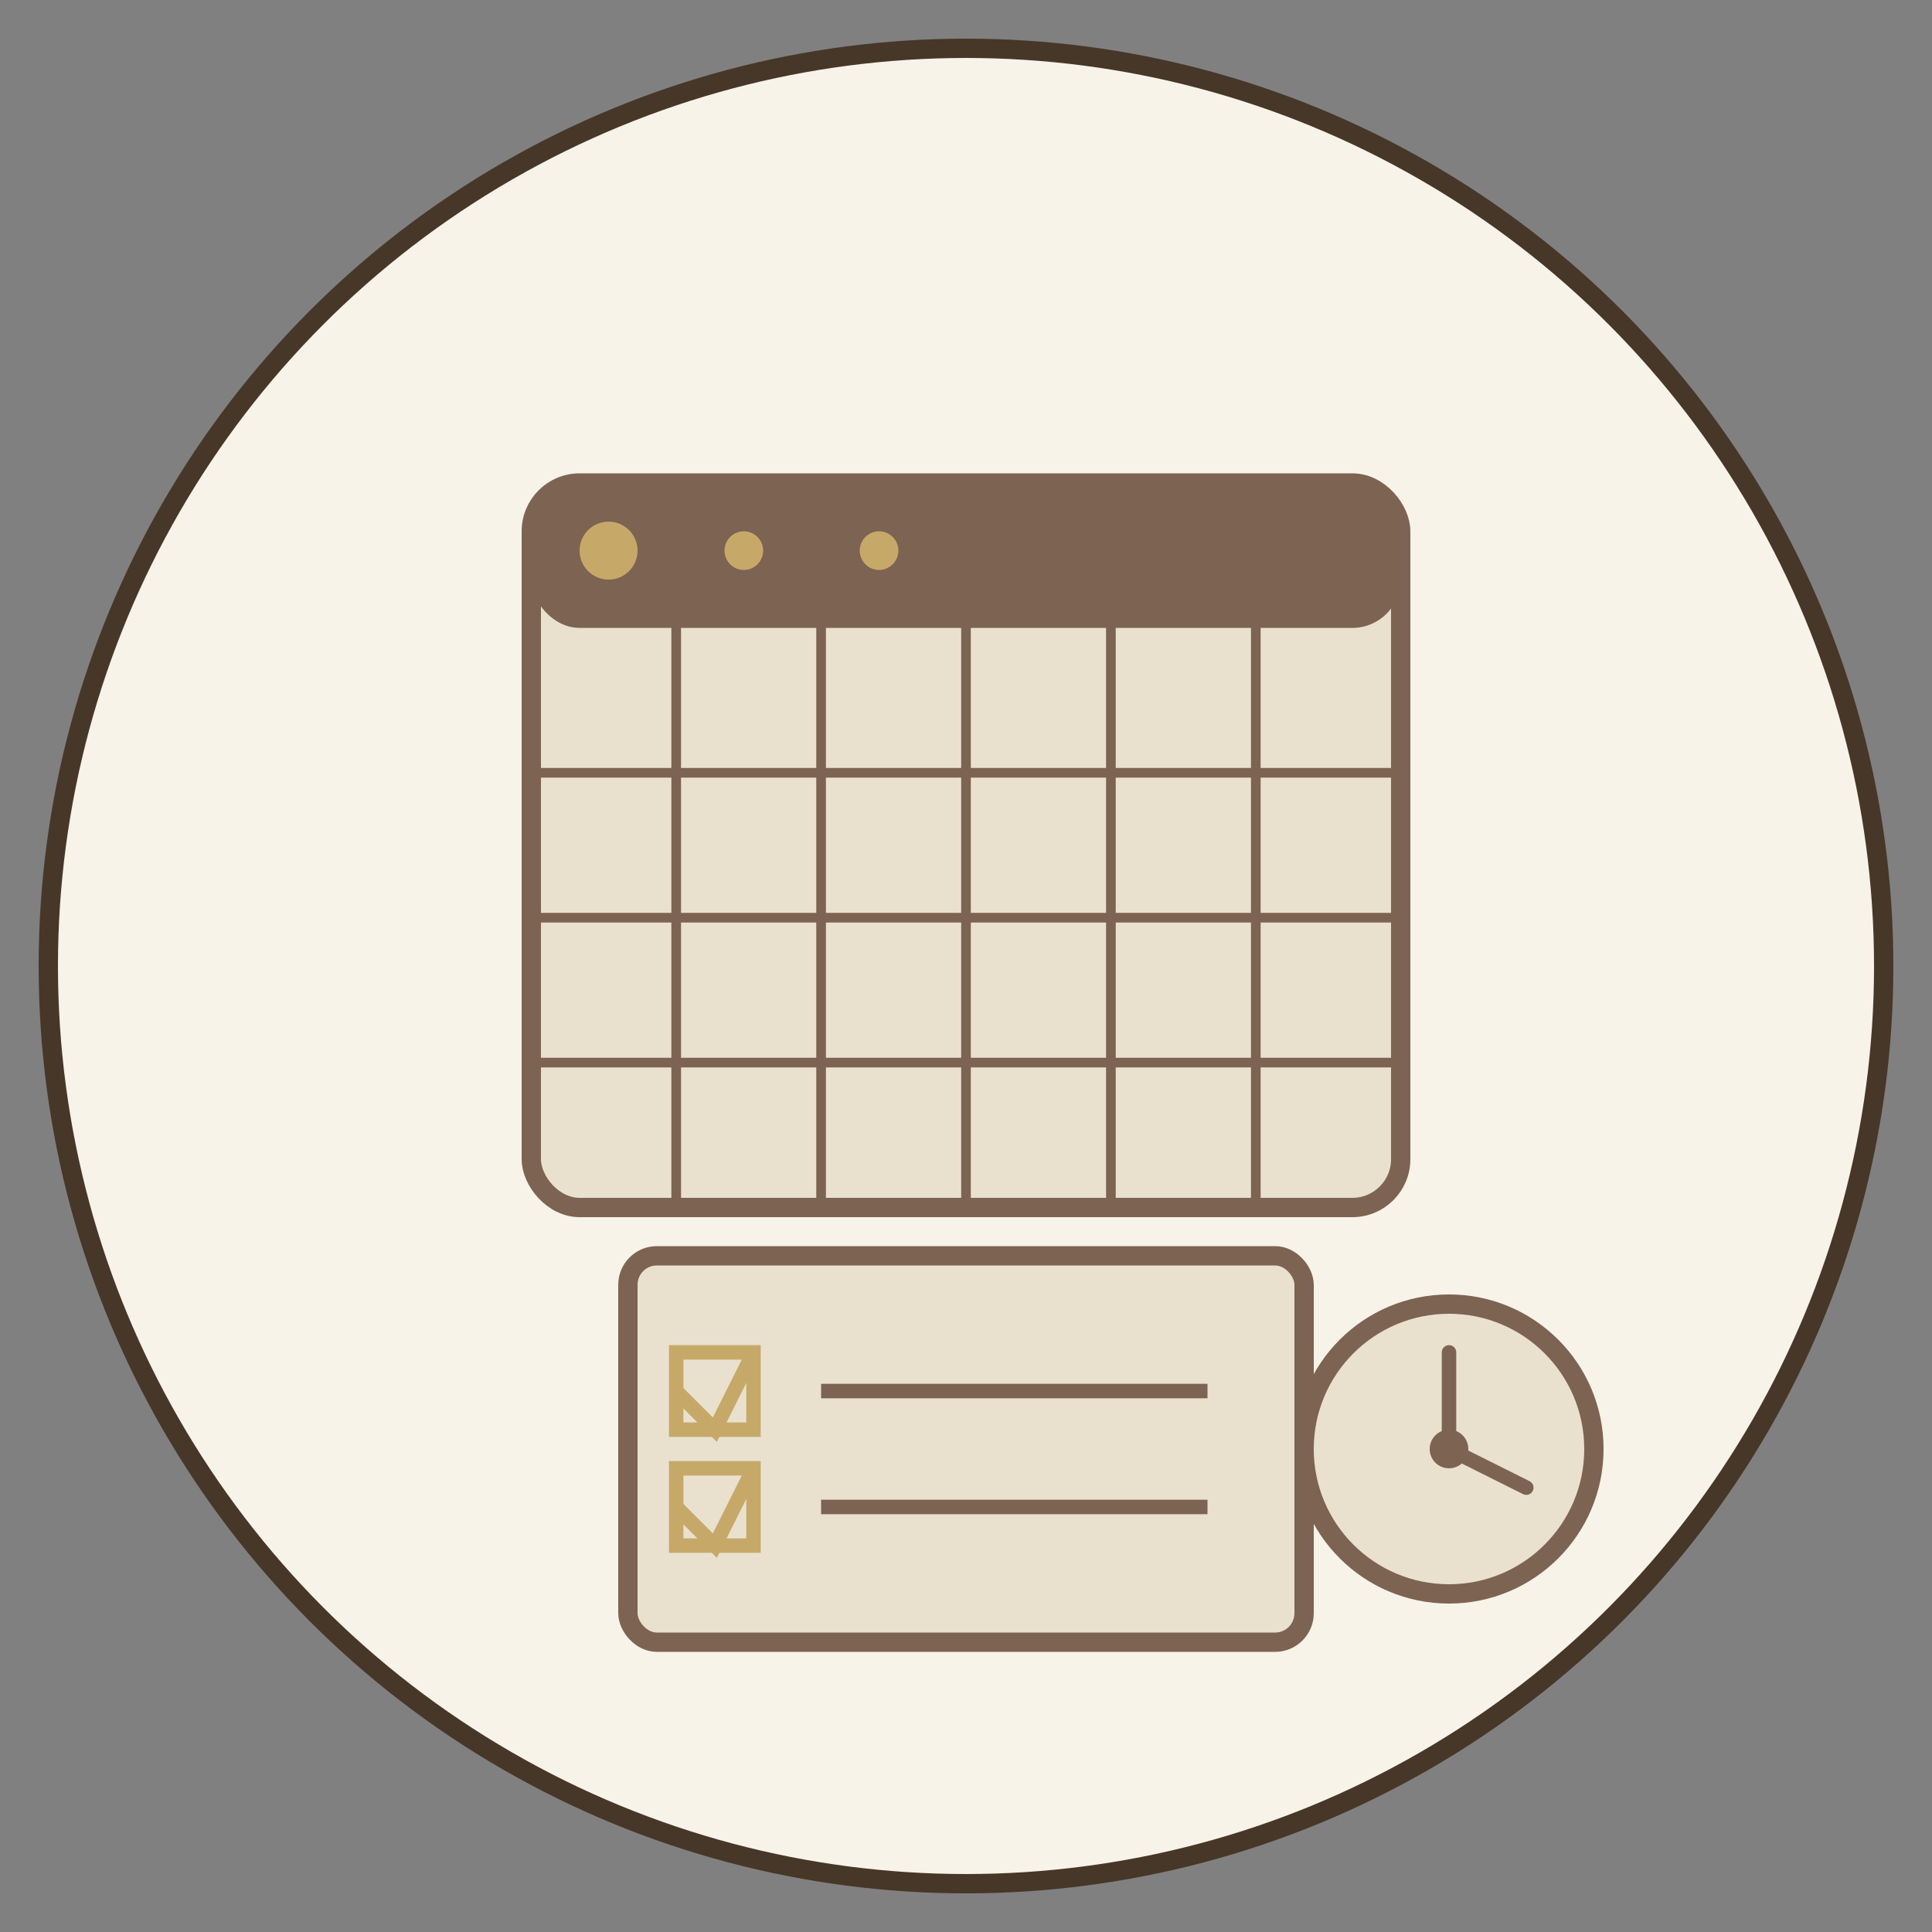 <svg width="200" height="200" viewBox="0 0 200 200" xmlns="http://www.w3.org/2000/svg">
  <rect x="0" y="0" width="200" height="200" fill="#808080" stroke="none"/>
  <!-- Background Circle -->
  <circle cx="100" cy="100" r="95" fill="#f7f3e8" stroke="#473729" stroke-width="2" />
  
  <!-- Calendar Element -->
  <rect x="55" y="50" width="90" height="75" rx="5" ry="5" fill="#e9e1ce" stroke="#7d6352" stroke-width="2" />
  
  <!-- Calendar Header -->
  <rect x="55" y="50" width="90" height="15" rx="5" ry="5" fill="#7d6352" />
  
  <!-- Calendar Day Grid -->
  <line x1="70" y1="50" x2="70" y2="125" stroke="#7d6352" stroke-width="1" />
  <line x1="85" y1="50" x2="85" y2="125" stroke="#7d6352" stroke-width="1" />
  <line x1="100" y1="50" x2="100" y2="125" stroke="#7d6352" stroke-width="1" />
  <line x1="115" y1="50" x2="115" y2="125" stroke="#7d6352" stroke-width="1" />
  <line x1="130" y1="50" x2="130" y2="125" stroke="#7d6352" stroke-width="1" />
  
  <line x1="55" y1="80" x2="145" y2="80" stroke="#7d6352" stroke-width="1" />
  <line x1="55" y1="95" x2="145" y2="95" stroke="#7d6352" stroke-width="1" />
  <line x1="55" y1="110" x2="145" y2="110" stroke="#7d6352" stroke-width="1" />
  
  <!-- Task List -->
  <rect x="65" y="130" width="70" height="40" rx="3" ry="3" fill="#e9e1ce" stroke="#7d6352" stroke-width="2" />
  
  <!-- Task Checkmarks -->
  <rect x="70" y="140" width="8" height="8" fill="none" stroke="#c6a969" stroke-width="1.5" />
  <path d="M70,144 L74,148 L78,140" stroke="#c6a969" stroke-width="1.5" fill="none" />
  
  <rect x="70" y="152" width="8" height="8" fill="none" stroke="#c6a969" stroke-width="1.5" />
  <path d="M70,156 L74,160 L78,152" stroke="#c6a969" stroke-width="1.5" fill="none" />
  
  <!-- Task Lines -->
  <line x1="85" y1="144" x2="125" y2="144" stroke="#7d6352" stroke-width="1.5" />
  <line x1="85" y1="156" x2="125" y2="156" stroke="#7d6352" stroke-width="1.5" />
  
  <!-- Hour Clock -->
  <circle cx="150" cy="150" r="15" fill="#e9e1ce" stroke="#7d6352" stroke-width="2" />
  <line x1="150" y1="150" x2="150" y2="140" stroke="#7d6352" stroke-width="1.5" stroke-linecap="round" />
  <line x1="150" y1="150" x2="158" y2="154" stroke="#7d6352" stroke-width="1.5" stroke-linecap="round" />
  <circle cx="150" cy="150" r="2" fill="#7d6352" />
  
  <!-- Gold Accent Elements -->
  <circle cx="63" cy="57" r="3" fill="#c6a969" />
  <circle cx="77" cy="57" r="2" fill="#c6a969" />
  <circle cx="91" cy="57" r="2" fill="#c6a969" />
</svg>